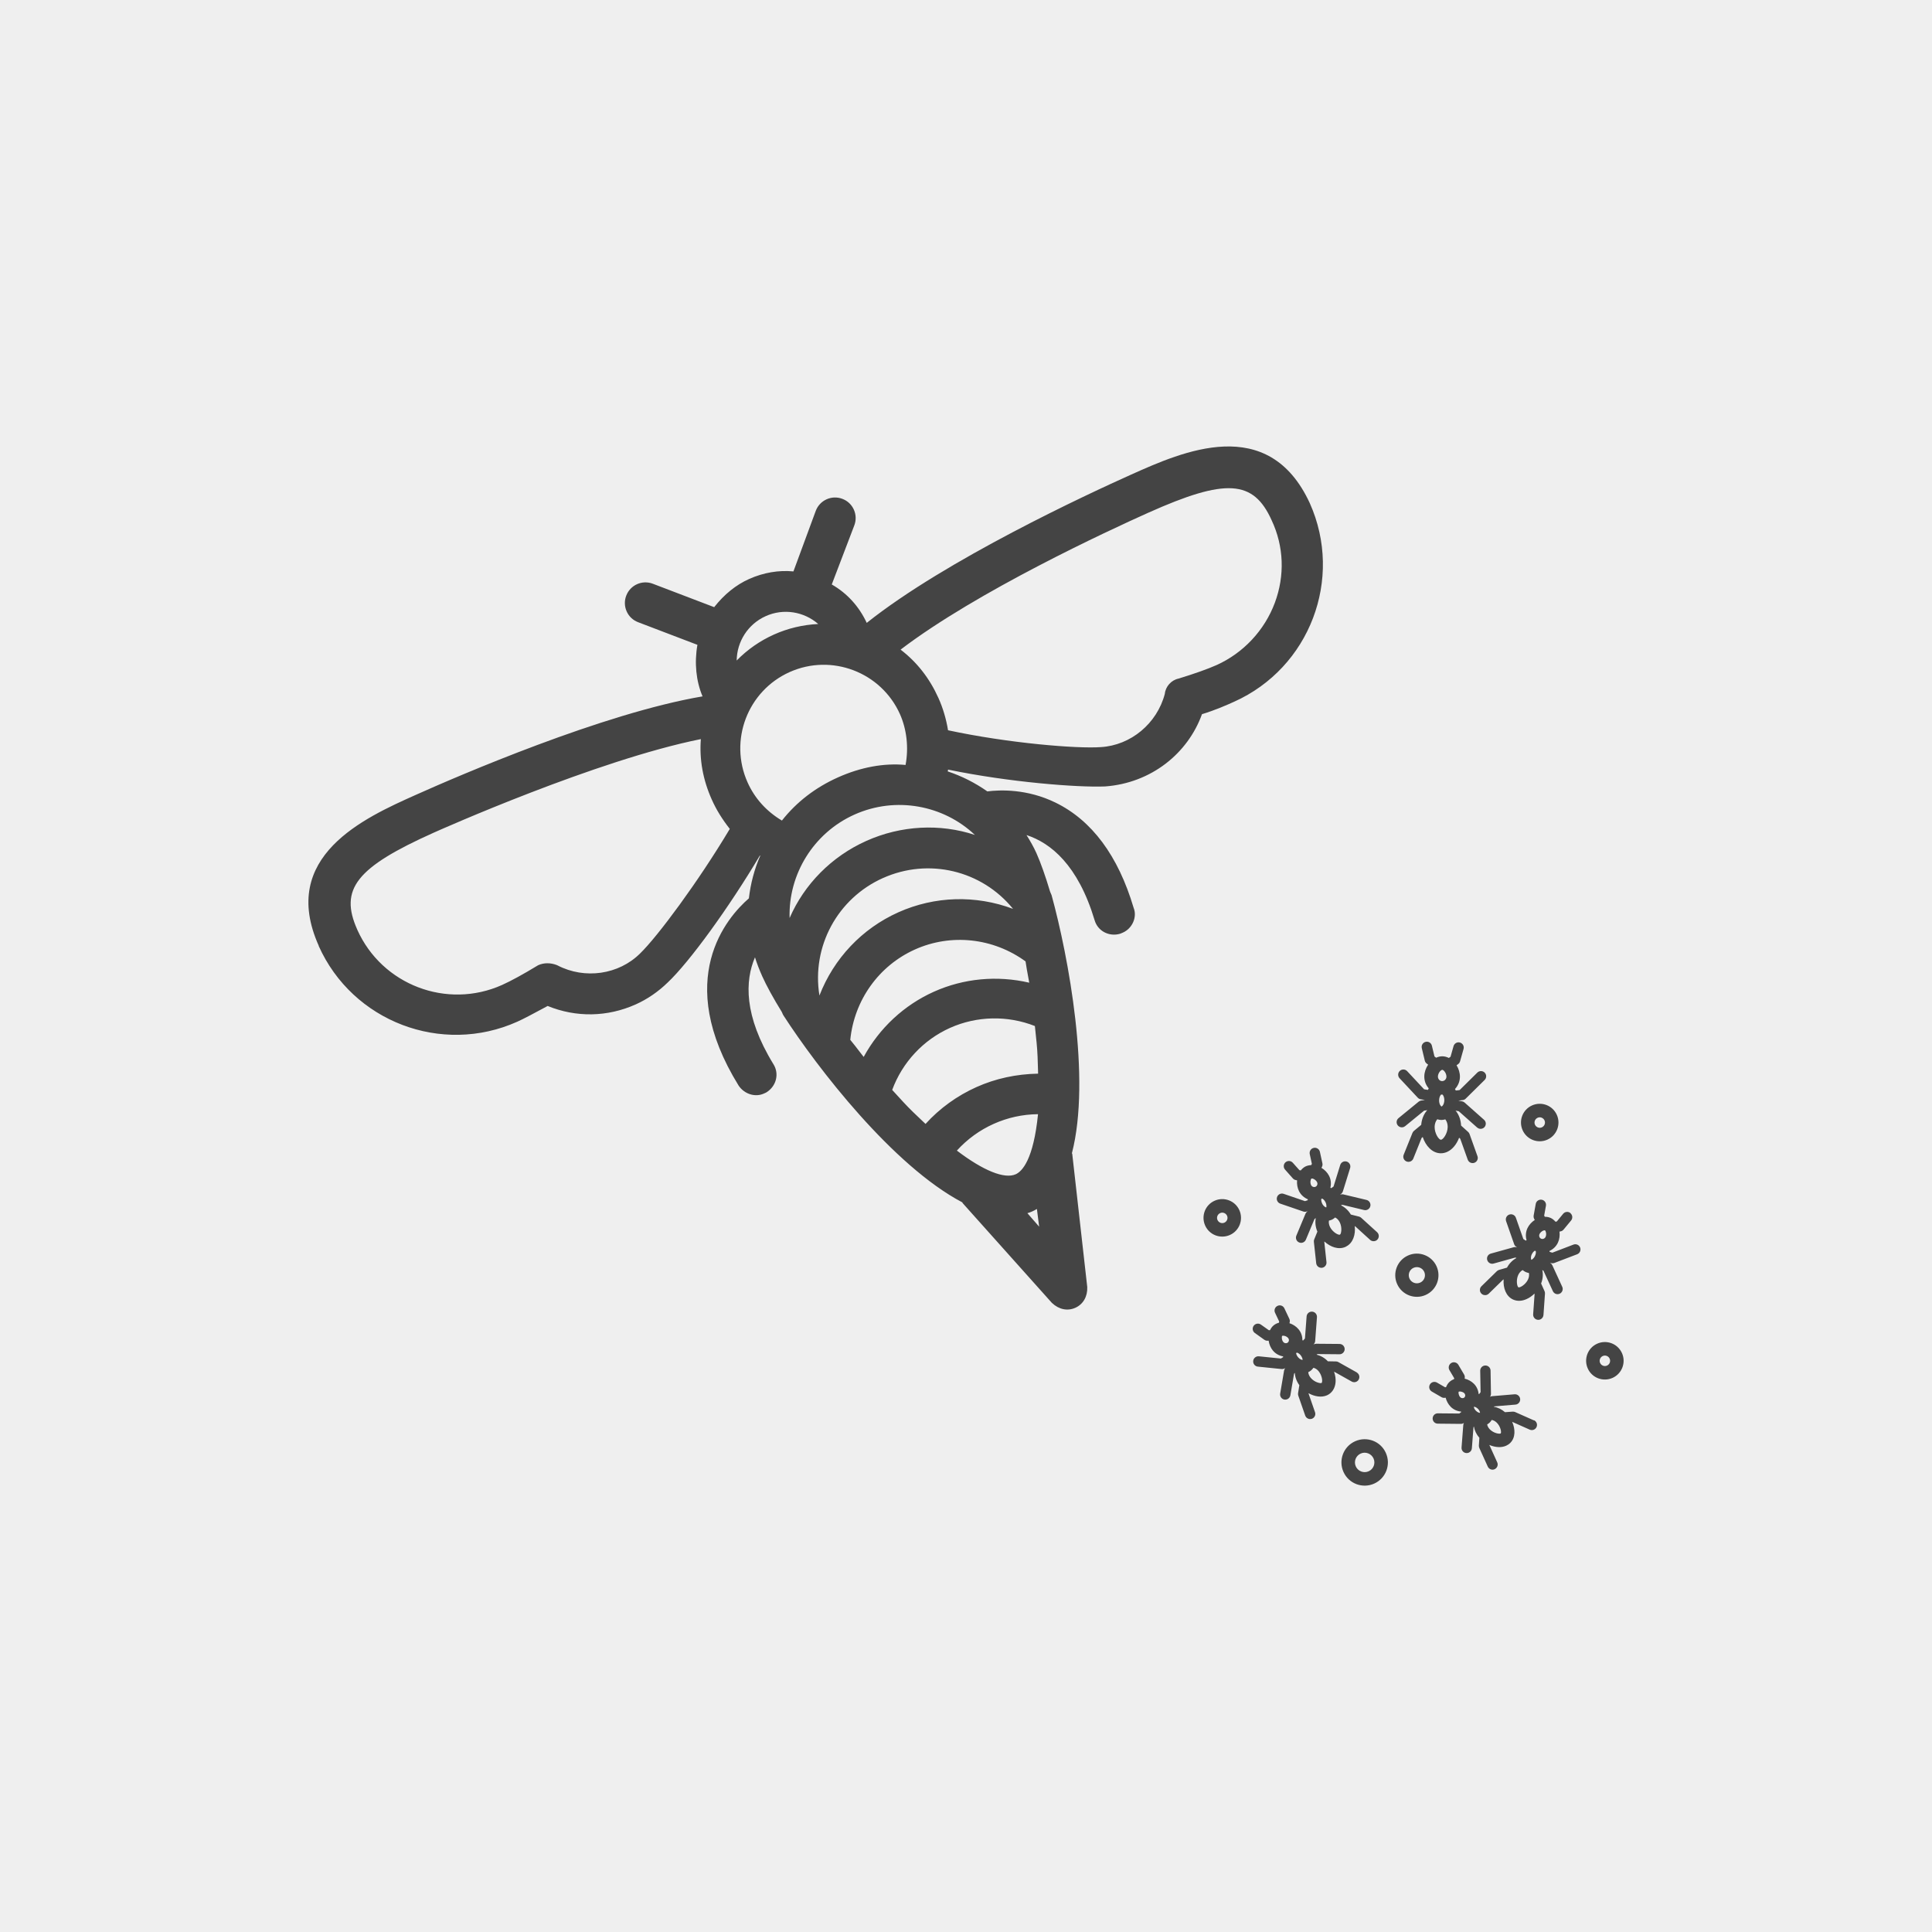 <?xml version="1.0" encoding="UTF-8"?>
<svg xmlns="http://www.w3.org/2000/svg" id="Layer_1" data-name="Layer 1" viewBox="0 0 500 500">
  <defs>
    <style>
      .cls-1 {
        fill: #efefef;
      }

      .cls-2 {
        fill: #444;
      }
    </style>
  </defs>
  <rect class="cls-1" width="500" height="500"></rect>
  <path class="cls-2" d="m82.49,244.76c-10.37-23.16,11.85-33.11,25.12-39.05,11.08-4.96,48.4-21.1,74.21-25.49-1.68-3.93-2.15-8.7-1.33-13.34l-15.34-5.85c-1.34-.51-2.39-1.5-2.97-2.8s-.62-2.75-.11-4.08c1.05-2.75,4.13-4.13,6.88-3.08l15.88,6.06c2.61-3.32,5.65-5.77,9.04-7.29,3.72-1.66,7.65-2.33,11.47-1.96l5.78-15.68c1.05-2.77,4.14-4.15,6.89-3.1,1.34.51,2.39,1.5,2.97,2.8s.62,2.75.11,4.08l-5.83,15.28c3.97,2.27,7.07,5.68,9.05,9.94,20.5-16.34,57.37-33.42,68.44-38.38,13.27-5.94,35.47-15.88,46.22,7.39,8.77,19.59-.02,42.64-19.59,51.4-1.93.87-4.78,2.14-8.31,3.22-3.66,10.15-13.13,17.82-25.07,18.7-7.11.29-24.82-1.08-40.64-4.36,0,.02,0,.05-.01.07-.03.13-.05.27-.08.4,3.6,1.19,7.04,2.92,10.25,5.17,3.28-.42,10.29-.69,17.64,2.9,9.41,4.59,16.22,13.75,20.22,27.23.96,2.34-.3,5.3-2.75,6.4l-.74.31c-1.43.42-2.9.26-4.16-.43-1.2-.66-2.07-1.76-2.45-3.09-4.29-14.28-11.36-19.98-17.62-22.02.95,1.51,1.84,3.06,2.57,4.69,1.08,2.42,2.34,5.95,3.53,9.95l.39.92c4.34,15.78,10.27,47.41,5.26,66.78l.09.2,3.88,34.44c.1,2.44-1.05,4.45-3.08,5.36s-4.27.44-6.04-1.24l-.1-.1-23.02-25.74-.09-.2c-17.96-9.45-37.51-34.79-46.3-48.39l-.13-.23-.3-.67c-2.19-3.55-3.99-6.84-5.07-9.26-.76-1.71-1.38-3.31-1.86-4.87-2.58,6.03-2.96,15.05,4.78,27.67,1.54,2.45.76,5.64-1.77,7.25l-.22.12-.51.23c-2.25,1.01-5.05.12-6.52-2.08-17-27.54-2.99-43.55,2.66-48.45.45-3.86,1.43-7.56,2.94-11.03-.03-.02-.06-.04-.09-.06-7.94,13.39-18.24,27.59-23.87,32.88-2.47,2.4-5.26,4.31-8.27,5.66-7.33,3.28-15.39,3.42-22.79.4l-1.28.69c-2.62,1.41-4.89,2.63-6.59,3.39-19.57,8.76-42.62-.04-51.38-19.61Zm150.58-76.64c4.23,3.23,7.52,7.44,9.81,12.55,1.16,2.59,1.99,5.38,2.47,8.32,15.6,3.35,33.4,4.81,39.55,4.36,7.76-.46,14.54-6.11,16.55-13.77.19-1.91,1.68-3.58,3.56-3.96,4.17-1.28,7.56-2.49,9.81-3.49,6.94-3.11,12.45-8.99,15.11-16.14,2.62-7.04,2.33-14.61-.81-21.3-4.72-10.54-11.88-10.98-31.96-1.99-10.23,4.58-44.31,20.34-64.1,35.43Zm35.28,144.76c-.87.52-1.59.84-2.46,1.09l3.04,3.49-.58-4.59Zm.29-24.53c-7.99.06-15.63,3.49-21,9.42,6.83,5.2,12.32,7.42,15.22,6.13,1.69-.76,4.6-3.8,5.78-15.55Zm-.8-22.81c-7.07-2.79-15.02-2.63-21.96.47-6.94,3.11-12.35,8.92-14.98,16.06.97,1.05,1.94,2.11,2.91,3.17,1.64,1.78,3.35,3.39,5,4.95.24.23.48.45.72.68,3.64-4.02,8.17-7.3,13.21-9.55,4.9-2.19,10.25-3.36,15.92-3.46,0-.27-.01-.55-.02-.83-.06-2.33-.12-4.74-.37-7.22l-.07-.66c-.12-1.2-.24-2.41-.37-3.61Zm-2.44-16.74c-8.36-6.08-19.25-7.27-28.6-3.08-9.35,4.19-15.72,13.1-16.75,23.39.82.98,1.62,2.02,2.39,3.03.35.46.71.93,1.08,1.39,4.08-7.48,10.46-13.42,18.18-16.88s16.37-4.26,24.67-2.33c-.08-.42-.15-.85-.23-1.26-.27-1.45-.52-2.83-.73-4.26Zm-36.88-21.57c-11.79,5.28-18.51,17.74-16.45,30.41,3.72-9.59,11-17.32,20.43-21.54,9.42-4.22,20.04-4.5,29.67-.89-8.09-9.97-21.85-13.26-33.64-7.98Zm-37.87-56.29c5.6-5.71,13.12-9.07,21.11-9.45-3.7-3.21-8.96-4.11-13.58-2.04s-7.46,6.59-7.53,11.49Zm2.82,31.54c1.84,4.12,4.9,7.51,8.89,9.88,3.78-4.79,8.65-8.55,14.5-11.17,5.91-2.65,11.92-3.75,17.5-3.22.83-4.46.32-9.17-1.45-13.15-4.87-10.87-17.67-15.76-28.55-10.89-10.87,4.87-15.76,17.67-10.89,28.55Zm10.89,35.08c3.79-8.71,10.85-15.91,19.86-19.94,9.01-4.03,19.07-4.52,28.08-1.54-8.12-7.71-20.45-10.06-31.14-5.28s-17.16,15.56-16.81,26.76Zm-111.89,3.06c6.39,14.27,23.19,20.68,37.46,14.29,2.26-1.01,5.45-2.75,9.22-5.04l.09-.06.1-.04c1.4-.63,3.13-.64,4.74-.02l.18.08c7.08,3.69,15.88,2.42,21.41-3.09l.02-.02c4.52-4.39,15.02-18.53,23.18-32.2-2.01-2.57-3.51-5-4.66-7.59-2.29-5.11-3.24-10.37-2.83-15.65-26.97,5.41-67.35,23.42-69.1,24.2-20.07,8.99-24.52,14.62-19.81,25.13Zm310.44,47.91c1.09,2.44,0,5.32-2.45,6.41s-5.32,0-6.41-2.45,0-5.32,2.45-6.41,5.32,0,6.41,2.45Zm-3.19,1.43c-.31-.68-1.11-.99-1.79-.68s-.99,1.11-.68,1.79,1.11.99,1.79.68.99-1.11.68-1.79Zm-51.37,32.66c-.06.03-.11.05-.16.08-1.77.79-3.86.04-5.42-1.39l-.04.11.56,5.2c.07.59-.27,1.14-.78,1.37-.12.06-.26.1-.4.11-.74.08-1.4-.45-1.48-1.19l-.6-5.53c-.02-.22,0-.43.09-.63.32-.82.59-1.48.82-2.01-.5-1.17-.63-2.39-.42-3.5l-.33.24-2.23,5.34c-.14.33-.39.57-.69.71-.32.15-.71.16-1.06.01-.68-.28-1-1.07-.72-1.75l2.37-5.68c.1-.22.24-.42.44-.56l.15-.11-.29.1c-.28.1-.59.09-.86,0l-5.96-2.04c-.7-.24-1.08-1-.84-1.7.24-.7,1-1.08,1.7-.84l5.53,1.89.72-.24c0-.08-.01-.16,0-.25-.94-.39-1.76-1.1-2.26-2.08-.42-.83-.59-1.84-.51-2.82l-.29-.05c-.31-.05-.58-.2-.79-.43l-2.03-2.29c-.49-.55-.44-1.4.11-1.89.56-.49,1.4-.44,1.89.11l1.72,1.93.35.06c.32-.4.71-.76,1.19-1.01.47-.23.99-.34,1.52-.37l.16-.32-.55-2.53c-.15-.72.3-1.44,1.03-1.6.73-.16,1.44.3,1.6,1.03l.65,2.99c.06.3.02.61-.12.89l-.13.25c.84.51,1.55,1.24,1.97,2.07.49.96.59,2.04.34,3.07.07.04.14.08.21.13l.61-.43,1.73-5.58c.22-.71.97-1.1,1.68-.88s1.1.97.88,1.68l-1.87,6.02c-.09.28-.26.53-.51.7l-.25.18.18-.06c.23-.07.47-.08.71-.02l5.98,1.43c.72.17,1.16.9.99,1.62-.1.42-.39.75-.76.91-.26.12-.56.15-.86.08l-5.62-1.35-.38.12c1.02.49,1.93,1.31,2.58,2.4.56.13,1.25.3,2.11.53.21.05.4.16.56.3l4.12,3.74c.55.5.59,1.35.09,1.9-.13.14-.28.25-.44.32-.47.21-1.05.14-1.45-.23l-3.87-3.52s-.07-.02-.11-.03h0c.24,2.17-.43,4.37-2.25,5.27Zm-9.05-15.93c.23.45.75.63,1.19.43.27-.14.37-.37.42-.5.07-.24.05-.49-.07-.71-.16-.3-.49-.61-.85-.79-.3-.14-.51-.14-.57-.11h0c-.24.12-.43,1.06-.11,1.68Zm2.87,3.49s-.06.05-.1.06c-.04.02-.09.04-.13.06-.03.24-.01.68.25,1.21.36.71.89.97,1.05.96.04-.08.14-.67-.22-1.38-.26-.52-.62-.8-.85-.91Zm4.53,6.1c-.3-.59-.73-.99-1.17-1.2-.22.2-.46.38-.74.52-.05.03-.1.05-.15.07-.23.1-.47.17-.71.22-.09.47-.02,1.06.28,1.66.69,1.36,2.19,2.16,2.57,1.97h0c.35-.18.62-1.87-.07-3.23Zm50.28,51.26c.68.3.98,1.09.68,1.77-.14.31-.38.55-.68.68-.34.15-.73.16-1.09,0l-4.54-2.02c.83,1.89.88,4.07-.48,5.44-.32.32-.68.56-1.08.74-1.28.58-2.9.42-4.35-.2l2.04,4.5c.31.68,0,1.47-.67,1.78h0c-.67.31-1.46,0-1.77-.67l-2.19-4.82c-.09-.2-.13-.41-.12-.63.04-.81.09-1.47.13-2.01-.77-.87-1.24-1.88-1.41-2.9l-.11.15-.42,5.47c-.04.51-.36.93-.79,1.12-.2.09-.42.13-.65.11-.74-.05-1.29-.7-1.23-1.44l.45-5.84c.02-.19.08-.36.17-.53-.07.05-.14.1-.22.14-.17.08-.37.12-.56.12l-6-.06c-.74,0-1.33-.61-1.32-1.35s.61-1.33,1.35-1.32l5.54.05.51-.38s-.03-.09-.05-.13c-1-.09-1.94-.5-2.66-1.22-.63-.62-1.09-1.47-1.33-2.37l-.18.03c-.3.05-.61,0-.88-.16l-2.52-1.46c-.64-.37-.86-1.19-.49-1.83.37-.64,1.19-.86,1.83-.49l2.11,1.22.24-.04c.18-.46.43-.9.8-1.27.37-.37.81-.62,1.27-.8l.04-.24-1.24-2.1c-.37-.64-.16-1.46.48-1.84.63-.38,1.46-.16,1.84.48l1.48,2.51c.15.27.22.58.17.88l-.03.18c.9.22,1.75.68,2.38,1.31.72.71,1.14,1.65,1.24,2.65.05.01.09.04.13.05l.38-.51-.1-5.54c-.01-.74.58-1.35,1.32-1.36.74-.01,1.35.57,1.36,1.32l.1,6c0,.28-.08.56-.25.79.16-.09.34-.16.53-.17l5.83-.49c.73-.06,1.38.48,1.45,1.22.05.58-.28,1.11-.79,1.34-.13.06-.28.1-.43.11l-5.47.46-.14.1c1.05.17,2.05.66,2.9,1.4.54-.05,1.19-.1,2.01-.14.22-.01.43.03.63.11l4.84,2.15Zm-18.02-6.98c-.42-.42-1.18-.51-1.4-.41-.01,0-.02.01-.04.02-.13.16-.05.98.4,1.43.21.21.45.24.57.24.12,0,.33-.02.51-.2.18-.18.2-.4.2-.52,0-.12-.04-.36-.25-.57Zm3.52,4.03c-.37-.36-.73-.5-.96-.53-.01.01-.03.03-.04.05-.02.02-.04.03-.05.04.04.23.18.59.54.95.42.42.85.55,1.06.54h0c0-.2-.14-.64-.55-1.06Zm4.88,3.59c-.38-.38-.85-.63-1.31-.7-.14.24-.3.46-.5.66-.2.2-.43.36-.67.5.07.42.3.89.72,1.31,1,.99,2.51,1.23,2.79,1.01h0c.22-.28-.02-1.78-1.03-2.78Zm32.41-17.99c1.09,2.44,0,5.32-2.45,6.41s-5.32,0-6.41-2.45c-1.09-2.44,0-5.32,2.45-6.41s5.31,0,6.41,2.45Zm-3.19,1.43c-.31-.68-1.11-.99-1.79-.68s-.99,1.11-.68,1.79,1.11.99,1.79.68.98-1.1.68-1.79Zm-10.16-37.65c.57.47.65,1.32.18,1.89l-1.95,2.36c-.13.16-.3.28-.48.37-.09.04-.19.07-.29.09l-.28.06c.12.98-.01,1.99-.4,2.83-.46,1-1.26,1.74-2.18,2.17,0,.07,0,.15,0,.23l.73.22,5.46-2.09c.69-.27,1.47.08,1.73.77.25.67-.06,1.41-.7,1.7l-.07.03-5.89,2.25c-.28.1-.58.12-.86.03l-.29-.09.15.11c.2.14.36.33.46.54l2.57,5.59c.31.67,0,1.47-.66,1.78h-.01c-.67.31-1.45.01-1.76-.66l-2.42-5.26-.31-.22c.25,1.14.14,2.35-.31,3.5.24.52.53,1.17.89,1.98.09.2.12.41.11.63l-.39,5.55c-.04.51-.36.93-.79,1.13-.2.09-.42.13-.64.11-.74-.05-1.3-.7-1.24-1.44l.37-5.22-.05-.11c-.6.59-1.29,1.08-2.02,1.4-1.15.52-2.39.63-3.52.11-1.83-.85-2.58-3.03-2.42-5.2-.04.01-.08.03-.11.04l-3.75,3.66c-.12.11-.25.2-.39.26-.5.22-1.1.12-1.51-.29-.52-.53-.51-1.38.02-1.9l3.98-3.89c.15-.15.34-.26.55-.33.84-.26,1.52-.45,2.08-.6.59-1.08,1.44-1.96,2.47-2.5l-.36-.1-5.58,1.55c-.71.2-1.45-.22-1.65-.93-.2-.71.2-1.45.93-1.65l5.93-1.65c.23-.06.47-.07.71,0l.18.05-.25-.17c-.25-.16-.44-.4-.53-.68l-2.08-5.94c-.24-.7.11-1.46.82-1.71.7-.24,1.46.12,1.71.82l1.93,5.51.64.42c.06-.05.12-.11.19-.16-.28-.98-.23-2.06.23-3.06.4-.85,1.08-1.6,1.9-2.14l-.14-.25c-.15-.27-.2-.58-.15-.89l.54-3.01c.13-.73.83-1.21,1.56-1.08.73.13,1.21.83,1.08,1.56l-.46,2.54.17.31c.54,0,1.06.09,1.53.31.49.23.89.57,1.23.97l.35-.07,1.64-1.99h0c.47-.57,1.32-.65,1.9-.17Zm-10.73,15.48c-.29-.05-.59-.13-.87-.26s-.53-.31-.76-.5c-.46.25-.87.69-1.13,1.24-.64,1.39-.31,3.06.04,3.23.35.16,1.85-.67,2.49-2.05h0c.26-.55.33-1.16.22-1.66Zm1.76-5.67s-.07-.02-.11-.04c-.04-.02-.08-.05-.12-.07-.2.12-.55.41-.8.95-.33.72-.21,1.31-.1,1.42.09-.02.62-.3.95-1.03.25-.54.25-.99.18-1.23Zm2.37-5.37c-.05-.02-.22-.03-.48.09-.03.01-.06.03-.09.05-.35.19-.68.51-.82.82-.21.46-.04,1,.4,1.2.43.2.96-.01,1.17-.47h0c.3-.64.07-1.57-.17-1.68Zm-35.42,6.51c2.81-1.26,6.13,0,7.39,2.82s0,6.13-2.82,7.39-6.13,0-7.39-2.82,0-6.13,2.82-7.39Zm1.43,3.19c-1.06.47-1.53,1.71-1.06,2.77s1.71,1.53,2.77,1.06,1.53-1.71,1.06-2.77-1.71-1.53-2.77-1.06Zm12.71-43.41l-1.12.14.98.19c.24.04.46.15.64.31l5.03,4.46c.56.49.61,1.34.11,1.9-.13.15-.29.26-.45.33-.47.21-1.03.14-1.44-.22l-4.76-4.22-.84-.16c.05.06.1.1.15.16.79,1.03,1.23,2.33,1.29,3.71.49.42,1.08.96,1.84,1.66.16.14.28.33.35.53l2.05,5.73c.24.66-.08,1.39-.71,1.67-.03.01-.06.03-.1.04-.7.25-1.46-.11-1.71-.81l-1.94-5.42c-.09-.09-.19-.17-.29-.26-.61,1.63-1.7,3.05-3.11,3.68-.52.23-1.08.36-1.68.35-2.2-.04-3.88-1.95-4.63-4.21-.1.08-.2.16-.29.25l-2.15,5.34c-.13.33-.39.58-.7.72h0c-.32.14-.7.16-1.05.02-.69-.28-1.02-1.06-.74-1.74l2.27-5.64c.08-.2.21-.38.37-.52.78-.67,1.4-1.18,1.9-1.58.11-1.37.6-2.66,1.43-3.65.05-.06.11-.1.16-.15l-.84.13-4.92,4.02c-.1.08-.2.14-.3.18-.54.24-1.19.1-1.59-.38-.47-.57-.39-1.42.19-1.89l5.21-4.26c.19-.15.41-.25.65-.29l.98-.15-1.11-.18c-.29-.05-.56-.19-.76-.41l-4.7-5.03c-.51-.54-.48-1.39.06-1.9.54-.51,1.39-.48,1.9.06l3.99,4.27.4.43.31.05.68.11c.07-.14.13-.27.21-.39-.76-.88-1.18-1.99-1.15-3.16.02-1.03.39-2.09.99-2.99l-.37-.28c-.25-.19-.42-.46-.49-.75l-.78-3.25c-.17-.72.27-1.44.99-1.62.72-.18,1.45.27,1.62.99l.67,2.79.43.33c.53-.24,1.09-.38,1.65-.37s1.12.17,1.64.43l.44-.31.78-2.76c.21-.71.94-1.13,1.66-.92s1.13.94.93,1.66l-.91,3.22c-.09.3-.27.56-.52.73l-.38.27c.56.93.89,2,.87,3.02-.02,1.22-.51,2.31-1.28,3.13.07.13.15.25.21.39l.68-.08.31-.04.42-.41,4.16-4.11c.52-.52,1.38-.52,1.9,0,.52.52.52,1.38,0,1.9l-4.9,4.84c-.11.12-.25.21-.39.27-.12.05-.25.09-.38.11Zm-4.46,5.03s-.02-.03-.03-.04c-.34.1-.69.16-1.04.16-.37,0-.71-.08-1.04-.19,0,.01-.02.03-.03.03-.4.48-.64,1.18-.66,1.9h0c-.03,1.76,1.09,3.37,1.62,3.38.54.01,1.73-1.55,1.76-3.31.01-.73-.2-1.43-.58-1.92Zm-.65-6.33c-.04-.06-.08-.09-.11-.13-.06,0-.12.02-.18.01s-.12-.02-.18-.02c-.21.21-.5.69-.52,1.47-.02,1.08.51,1.63.64,1.63.03,0,.15-.06.3-.25.25-.33.4-.82.41-1.34.01-.53-.12-1.02-.35-1.36Zm.46-6.05c-.23-.32-.48-.47-.62-.48-.04,0-.1.01-.16.04-.13.06-.31.19-.48.4-.3.37-.49.87-.5,1.28h0c0,.32.11.62.32.86.21.21.47.34.76.34.61.01,1.12-.5,1.13-1.15,0-.41-.17-.92-.45-1.3Zm-59.55,33.4c2.44-1.09,5.32,0,6.41,2.45s0,5.32-2.45,6.41-5.32,0-6.41-2.45,0-5.32,2.45-6.41Zm1.43,3.2c-.68.31-.99,1.11-.68,1.79s1.11.99,1.79.68.99-1.11.68-1.79-1.11-.99-1.79-.68Zm42.89,62.07c1.36,3.03,0,6.59-3.03,7.94s-6.59,0-7.94-3.03c-1.36-3.03,0-6.59,3.03-7.94s6.6,0,7.94,3.03Zm-3.19,1.43c-.57-1.26-2.05-1.84-3.32-1.27s-1.84,2.05-1.27,3.32,2.05,1.83,3.32,1.27,1.84-2.06,1.27-3.32Zm-4.35-22.25c.65.36.87,1.18.51,1.83-.14.26-.37.45-.62.57-.37.17-.82.16-1.2-.06l-4.47-2.51s-.06,0-.08,0c.16.47.29.94.35,1.42.23,1.72-.26,3.22-1.33,4.12-.26.22-.54.39-.84.53-1.44.64-3.24.32-4.78-.53,0,.02,0,.05-.01.07l1.68,4.84c.23.66-.09,1.38-.72,1.66-.04.02-.07.03-.11.04-.7.24-1.46-.13-1.71-.83l-1.79-5.15c-.07-.2-.09-.42-.06-.64.12-.85.23-1.53.33-2.08-.72-.99-1.11-2.1-1.17-3.19l-.2.24-.95,5.58c-.08.46-.38.82-.77,1-.23.1-.5.14-.77.1-.73-.12-1.22-.82-1.1-1.55l1.01-5.95c.04-.24.14-.46.3-.64v-.02s-.1.07-.1.07c-.05.03-.1.06-.16.08-.21.09-.45.14-.68.11l-6.15-.63c-.74-.07-1.27-.73-1.2-1.47s.74-1.27,1.47-1.2l5.69.58.6-.37c-.01-.06-.02-.13-.03-.19-.99-.17-1.94-.67-2.63-1.5-.59-.7-.97-1.62-1.11-2.57l-.25.02c-.31.02-.61-.07-.86-.25l-2.44-1.74c-.61-.43-.75-1.26-.32-1.87.43-.6,1.27-.75,1.87-.32l2.06,1.46.31-.02c.22-.46.51-.89.92-1.23.39-.33.86-.55,1.37-.69l.08-.3-1.08-2.28c-.32-.67-.03-1.47.64-1.78.68-.33,1.47-.03,1.78.64l1.28,2.71c.13.28.17.59.09.89l-.06.24c.92.31,1.75.85,2.34,1.55.68.81,1.02,1.82,1.01,2.86.06.02.13.04.19.07l.47-.52.43-5.71c.05-.74.7-1.29,1.44-1.24s1.29.7,1.24,1.44l-.46,6.16c-.02.29-.14.58-.34.8l-.09.1h.01c.21-.13.45-.19.69-.19l6.03.05c.74,0,1.34.61,1.33,1.35,0,.54-.33,1.01-.79,1.21-.17.08-.36.12-.56.11l-5.66-.05-.27.16c1.07.25,2.1.83,2.94,1.71.56,0,1.25.01,2.11.04.22,0,.43.06.61.17l4.76,2.67Zm-17.77-8.94c-.21-.25-.59-.47-.97-.55-.28-.06-.46-.03-.52,0h-.02c-.16.15-.18,1.06.27,1.59.31.37.84.43,1.18.14.22-.18.27-.42.28-.54h0c.02-.23-.06-.46-.22-.64Zm3.77,5.67c0-.07-.04-.63-.53-1.22-.35-.42-.74-.61-.98-.66-.03.02-.04.05-.07.07-.04.03-.07.05-.11.08.04.22.15.63.51,1.06.49.58,1.03.71,1.18.67Zm4.14,2.93c-.41-.49-.89-.77-1.34-.88-.17.24-.37.46-.59.66-.23.2-.48.35-.75.47.03.46.22.98.63,1.47,1,1.19,2.59,1.52,2.84,1.31.05-.04.18-.36.1-.97h0c-.1-.72-.43-1.5-.89-2.05Z"></path>
</svg>

